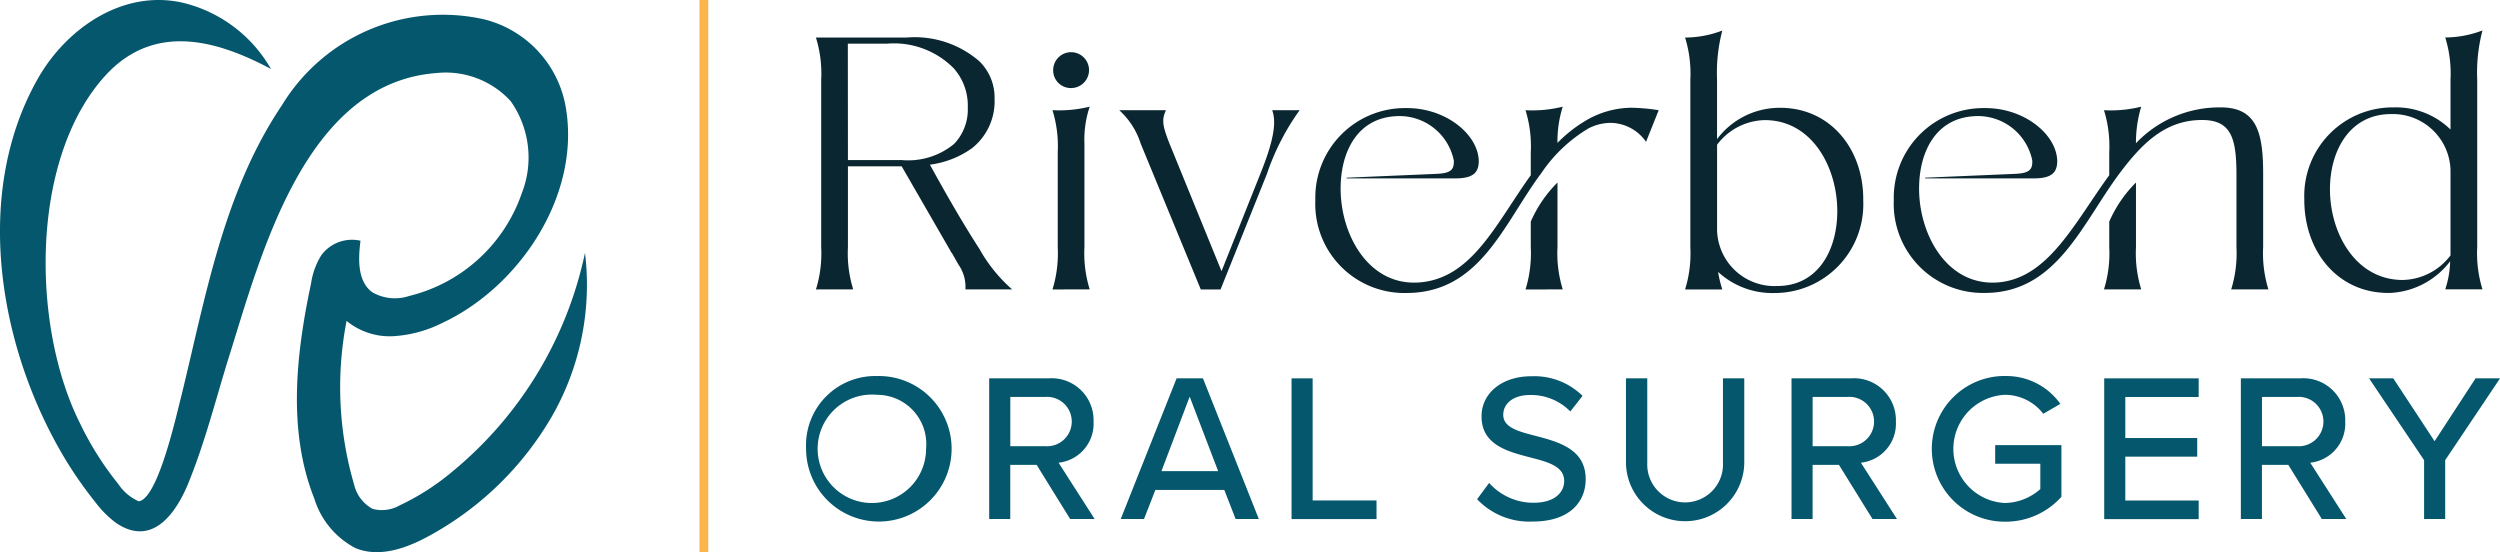 <svg id="Group_6396" data-name="Group 6396" xmlns="http://www.w3.org/2000/svg" xmlns:xlink="http://www.w3.org/1999/xlink" width="134.277" height="29.657" viewBox="0 0 134.277 29.657">
  <defs>
    <clipPath id="clip-path">
      <rect id="Rectangle_3922" data-name="Rectangle 3922" width="134.277" height="29.657" fill="none"/>
    </clipPath>
  </defs>
  <rect id="Rectangle_3921" data-name="Rectangle 3921" width="0.475" height="29.657" transform="translate(37.567)" fill="#fbb54c"/>
  <g id="Group_6396-2" data-name="Group 6396">
    <g id="Group_6395" data-name="Group 6395" clip-path="url(#clip-path)">
      <path id="Path_5665" data-name="Path 5665" d="M31.422,13.575a20.74,20.74,0,0,1-7.1,11.733,13.006,13.006,0,0,1-2.838,1.828,1.958,1.958,0,0,1-1.462.2,1.992,1.992,0,0,1-1-1.3,18.617,18.617,0,0,1-.407-8.8,3.654,3.654,0,0,0,2.517.821,6.74,6.74,0,0,0,2.6-.7c4.131-1.917,7.4-6.779,6.681-11.436a5.893,5.893,0,0,0-4.4-4.88A10.116,10.116,0,0,0,15.143,5.652c-3.151,4.681-4.1,10.311-5.413,15.657C9.463,22.338,8.48,26.8,7.45,26.925A2.569,2.569,0,0,1,6.356,26a16.671,16.671,0,0,1-2.063-3.271C1.638,17.433,1.6,8.219,5.855,3.852c2.564-2.578,5.795-1.7,8.7-.146A7.47,7.47,0,0,0,10.026.2C6.755-.675,3.618,1.444,2.04,4.211c-3.554,6.25-2.083,14.573,1.481,20.478a21.753,21.753,0,0,0,1.613,2.3,5.4,5.4,0,0,0,1.115,1.108c2.016,1.356,3.32-.7,3.959-2.376.847-2.128,1.409-4.369,2.076-6.511,1.734-5.513,4.079-14.749,11.15-15.286a4.731,4.731,0,0,1,3.993,1.506,5.252,5.252,0,0,1,.593,4.965,8.538,8.538,0,0,1-6.036,5.5A2.435,2.435,0,0,1,20,15.7c-.807-.585-.763-1.781-.637-2.77a2.048,2.048,0,0,0-2.094.763,3.9,3.9,0,0,0-.56,1.521c-.813,3.831-1.27,7.934.176,11.574A4.479,4.479,0,0,0,19.1,29.442c1.323.541,2.83-.026,4.074-.729a17.036,17.036,0,0,0,6.456-6.327,14.2,14.2,0,0,0,1.79-8.81" transform="translate(0 0)" fill="#04576c"/>
      <path id="Path_5666" data-name="Path 5666" d="M184.718,22.011A6.542,6.542,0,0,0,185,19.746v-9a6.543,6.543,0,0,0-.283-2.265h4.87A5.3,5.3,0,0,1,193.5,9.76a2.72,2.72,0,0,1,.812,2,3.215,3.215,0,0,1-1.208,2.662,4.962,4.962,0,0,1-2.265.887c.831,1.51,1.7,3.039,2.662,4.53a8.229,8.229,0,0,0,1.756,2.171h-2.511a2.089,2.089,0,0,0-.377-1.34l-.34-.6a.4.4,0,0,1-.076-.113L189.324,15.4h-2.888v4.342a6.536,6.536,0,0,0,.283,2.265Zm1.718-6.947h2.907a3.873,3.873,0,0,0,2.794-.868,2.664,2.664,0,0,0,.736-1.963,3.011,3.011,0,0,0-.755-2.1,4.511,4.511,0,0,0-3.587-1.322h-2.1Z" transform="translate(-140.893 -6.465)" fill="#0a2731"/>
      <path id="Path_5667" data-name="Path 5667" d="M238.261,24.5a6.543,6.543,0,0,0,.283-2.265v-5.1a6.544,6.544,0,0,0-.283-2.265,6.753,6.753,0,0,0,2-.189,5.584,5.584,0,0,0-.283,2v5.55a6.537,6.537,0,0,0,.283,2.265Zm.038-11.8a.963.963,0,1,1,.982.982.948.948,0,0,1-.982-.982" transform="translate(-181.732 -8.953)" fill="#0a2731"/>
      <path id="Path_5668" data-name="Path 5668" d="M257.757,34.574l-3.228-7.834a4.1,4.1,0,0,0-1.152-1.793h2.511c-.227.491-.208.793.189,1.793l2.794,6.853,2.1-5.267c.774-1.926.83-2.794.623-3.379h1.472a12.976,12.976,0,0,0-1.755,3.417l-2.492,6.211Z" transform="translate(-193.262 -19.028)" fill="#0a2731"/>
      <path id="Path_5669" data-name="Path 5669" d="M297.77,29.173a4.809,4.809,0,0,1,4.889-4.946c2.1-.019,3.851,1.4,3.889,2.832,0,.623-.283.944-1.265.944H299.45v-.038l4.87-.208c.755-.038.906-.245.887-.717a2.979,2.979,0,0,0-3.115-2.378c-2.076.113-2.964,1.925-2.964,3.888,0,2.511,1.529,5.248,4.229,5.04,2.832-.208,4.134-3.19,5.984-5.758V26.605a6.537,6.537,0,0,0-.283-2.265,6.744,6.744,0,0,0,2-.189,6.2,6.2,0,0,0-.283,1.945,7.326,7.326,0,0,1,1.416-1.133,4.879,4.879,0,0,1,2.549-.755,10.4,10.4,0,0,1,1.472.132l-.68,1.7a2.344,2.344,0,0,0-1.888-1.019,2.6,2.6,0,0,0-1.208.3,7.978,7.978,0,0,0-2.529,2.4c-2.02,2.7-3.266,6.437-7.249,6.437a4.786,4.786,0,0,1-4.889-4.984m11.289,4.795a6.537,6.537,0,0,0,.283-2.265V30.324a6.767,6.767,0,0,1,1.435-2.1V31.7a6.542,6.542,0,0,0,.283,2.265Z" transform="translate(-227.122 -18.421)" fill="#0a2731"/>
      <path id="Path_5670" data-name="Path 5670" d="M383.243,19.854a6.248,6.248,0,0,0,.227.944h-2a6.536,6.536,0,0,0,.283-2.265v-9a6.537,6.537,0,0,0-.283-2.265,5.638,5.638,0,0,0,2-.377,8.949,8.949,0,0,0-.283,2.643v3.19a4.2,4.2,0,0,1,3.228-1.68c2.794-.094,4.663,2.171,4.625,5a4.766,4.766,0,0,1-4.795,4.946,4.293,4.293,0,0,1-3-1.133m6.4-3.266c0-2.341-1.34-4.87-3.87-4.889a3.289,3.289,0,0,0-2.586,1.322v4.606a3.083,3.083,0,0,0,3.228,2.983c2.208,0,3.228-1.945,3.228-4.021" transform="translate(-290.963 -5.251)" fill="#0a2731"/>
      <path id="Path_5671" data-name="Path 5671" d="M428.728,29.173a4.809,4.809,0,0,1,4.889-4.946c2.1-.019,3.851,1.4,3.889,2.832,0,.623-.283.944-1.265.944h-5.833v-.038l4.87-.208c.755-.038.906-.245.887-.717a2.979,2.979,0,0,0-3.115-2.378c-2.076.113-2.964,1.925-2.964,3.888,0,2.511,1.529,5.248,4.229,5.04s4.115-3.19,5.984-5.758V26.605a6.537,6.537,0,0,0-.283-2.265,6.744,6.744,0,0,0,2-.189,6.769,6.769,0,0,0-.283,1.963,6.187,6.187,0,0,1,4.455-1.925c1.963-.038,2.378,1.208,2.378,3.549V31.7a6.543,6.543,0,0,0,.283,2.265h-2a6.542,6.542,0,0,0,.283-2.265v-3.87c0-1.963-.264-2.964-1.85-2.964-1.963,0-3.209,1.246-4.417,2.851-2.02,2.7-3.379,6.437-7.249,6.437a4.786,4.786,0,0,1-4.889-4.984m11.289,4.795A6.537,6.537,0,0,0,440.3,31.7V30.324a6.765,6.765,0,0,1,1.435-2.1V31.7a6.543,6.543,0,0,0,.283,2.265Z" transform="translate(-327.01 -18.421)" fill="#0a2731"/>
      <path id="Path_5672" data-name="Path 5672" d="M521.655,15.946a4.753,4.753,0,0,1,4.814-4.927,4.19,4.19,0,0,1,3.039,1.189V9.528a6.541,6.541,0,0,0-.283-2.265,5.639,5.639,0,0,0,2-.378,8.947,8.947,0,0,0-.283,2.643v9a6.54,6.54,0,0,0,.283,2.265h-2a5.186,5.186,0,0,0,.264-1.51,4.3,4.3,0,0,1-3.19,1.7c-2.794.076-4.663-2.19-4.644-5.04m7.853,3.02V14.379a3.1,3.1,0,0,0-3.228-3c-2.19.019-3.247,1.964-3.247,4.04,0,2.341,1.359,4.852,3.889,4.87a3.3,3.3,0,0,0,2.586-1.321" transform="translate(-397.889 -5.251)" fill="#0a2731"/>
      <path id="Path_5673" data-name="Path 5673" d="M186.3,85.13a3.908,3.908,0,1,1-3.805,3.907A3.715,3.715,0,0,1,186.3,85.13m0,1.008a2.912,2.912,0,1,0,2.639,2.9,2.643,2.643,0,0,0-2.639-2.9" transform="translate(-139.199 -64.932)" fill="#04576c"/>
      <path id="Path_5674" data-name="Path 5674" d="M226.482,90.3h-1.416v2.91h-1.132V85.655h3.182a2.251,2.251,0,0,1,2.424,2.322,2.108,2.108,0,0,1-1.88,2.208l1.937,3.024h-1.314Zm.487-3.647h-1.9V89.3h1.9a1.327,1.327,0,1,0,0-2.65" transform="translate(-170.804 -65.333)" fill="#04576c"/>
      <path id="Path_5675" data-name="Path 5675" d="M259.281,91.646h-3.7l-.611,1.563H253.72l3-7.554h1.416l3,7.554h-1.246Zm-3.375-1.008h3.046l-1.529-4Z" transform="translate(-193.524 -65.333)" fill="#04576c"/>
      <path id="Path_5676" data-name="Path 5676" d="M292.385,85.655h1.133v6.558h3.431v1h-4.564Z" transform="translate(-223.015 -65.333)" fill="#04576c"/>
      <path id="Path_5677" data-name="Path 5677" d="M335.038,90.908a3.185,3.185,0,0,0,2.378,1.065c1.223,0,1.654-.623,1.654-1.167,0-.793-.861-1.019-1.823-1.268-1.212-.317-2.616-.668-2.616-2.208,0-1.246,1.1-2.152,2.673-2.152a3.7,3.7,0,0,1,2.752,1.053l-.657.838a2.946,2.946,0,0,0-2.186-.883c-.838,0-1.416.43-1.416,1.065,0,.679.815.895,1.755,1.133,1.234.328,2.673.713,2.673,2.322,0,1.178-.815,2.276-2.854,2.276a3.866,3.866,0,0,1-2.979-1.2Z" transform="translate(-255.056 -64.969)" fill="#04576c"/>
      <path id="Path_5678" data-name="Path 5678" d="M368.094,85.655h1.144v4.564a2.034,2.034,0,1,0,4.066,0V85.655h1.144v4.587a3.178,3.178,0,0,1-6.353.011Z" transform="translate(-280.762 -65.333)" fill="#04576c"/>
      <path id="Path_5679" data-name="Path 5679" d="M408.115,90.3H406.7v2.91h-1.132V85.655h3.182a2.251,2.251,0,0,1,2.424,2.322,2.108,2.108,0,0,1-1.88,2.208l1.937,3.024h-1.314Zm.487-3.647h-1.9V89.3h1.9a1.327,1.327,0,1,0,0-2.65" transform="translate(-309.344 -65.333)" fill="#04576c"/>
      <path id="Path_5680" data-name="Path 5680" d="M441.23,85.13a3.551,3.551,0,0,1,2.99,1.495l-.917.532a2.6,2.6,0,0,0-2.073-1.019,2.909,2.909,0,0,0,0,5.81,2.929,2.929,0,0,0,1.914-.747V89.841H440.72v-1h3.556v2.775a4.02,4.02,0,0,1-3.047,1.336,3.913,3.913,0,1,1,0-7.826" transform="translate(-333.557 -64.932)" fill="#04576c"/>
      <path id="Path_5681" data-name="Path 5681" d="M476.359,85.655h5.074v1h-3.941V88.86h3.862v1h-3.862v2.356h3.941v1h-5.074Z" transform="translate(-363.34 -65.333)" fill="#04576c"/>
      <path id="Path_5682" data-name="Path 5682" d="M509.841,90.3h-1.416v2.91h-1.132V85.655h3.182a2.251,2.251,0,0,1,2.424,2.322,2.108,2.108,0,0,1-1.88,2.208l1.937,3.024h-1.314Zm.487-3.647h-1.9V89.3h1.9a1.327,1.327,0,1,0,0-2.65" transform="translate(-386.935 -65.333)" fill="#04576c"/>
      <path id="Path_5683" data-name="Path 5683" d="M539.273,90.049l-2.956-4.394h1.3l2.22,3.375,2.2-3.375h1.314l-2.945,4.394v3.16h-1.133Z" transform="translate(-409.073 -65.333)" fill="#04576c"/>
    </g>
  </g>
</svg>

